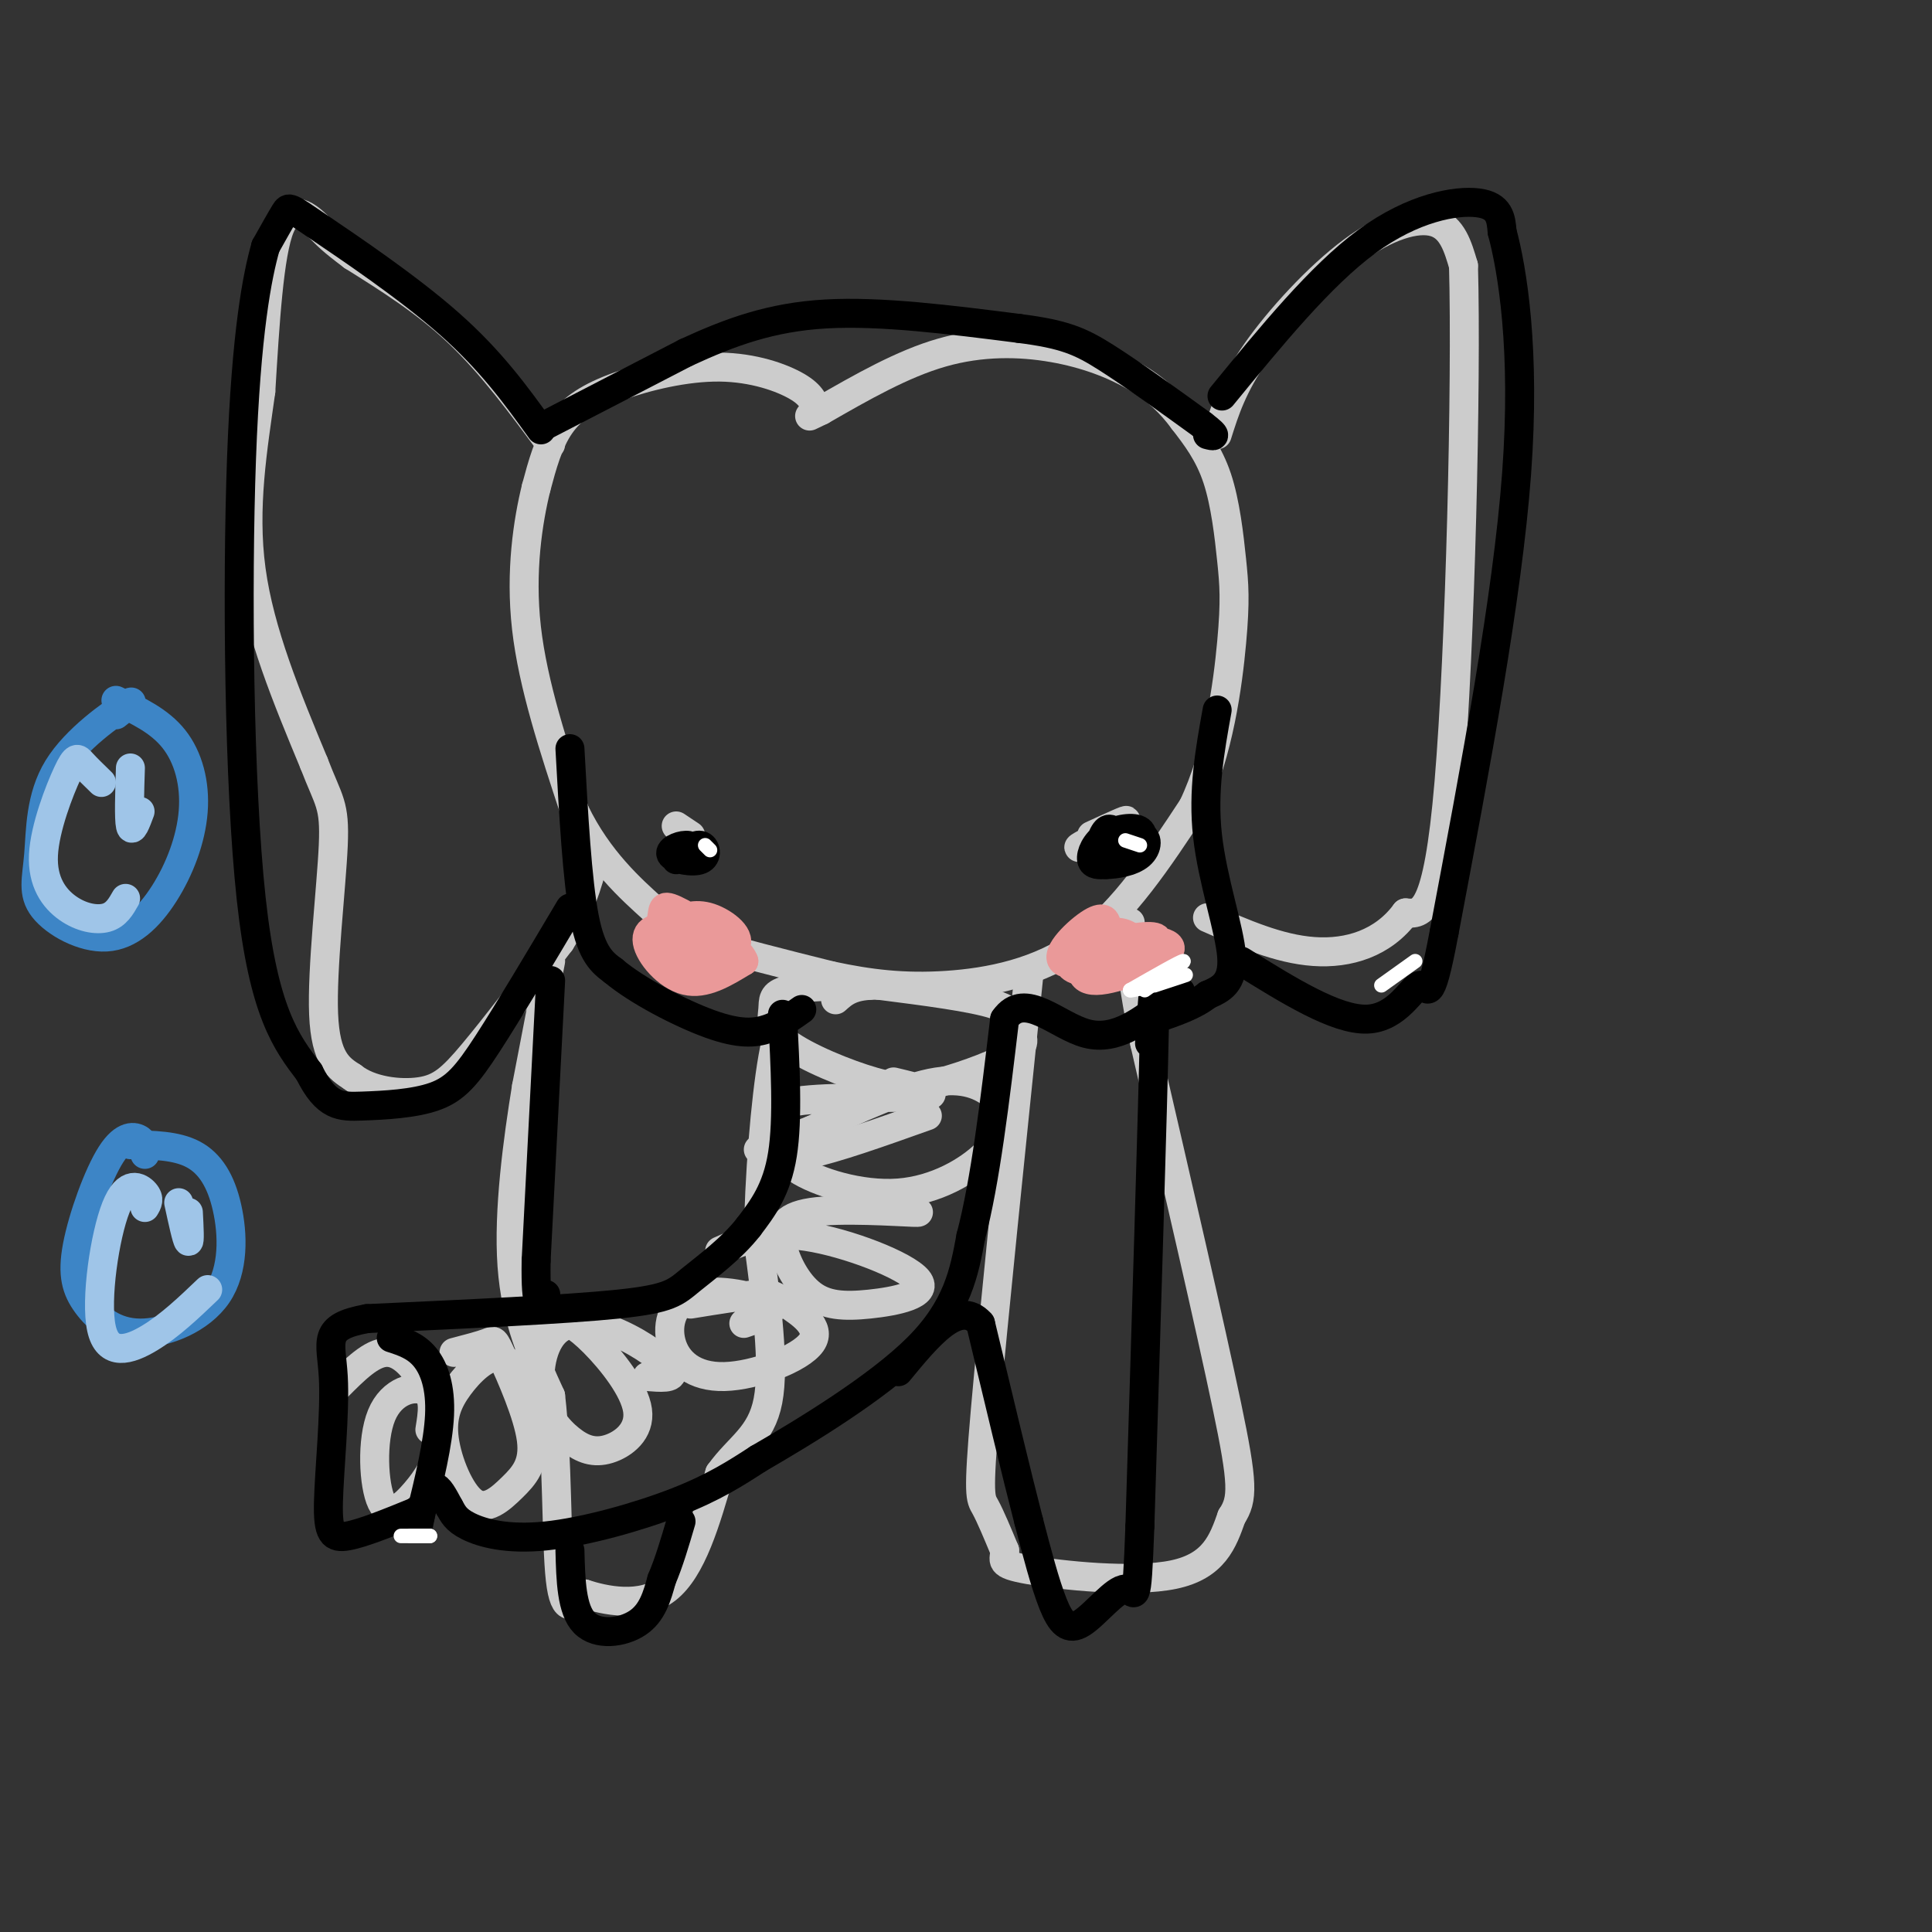 <svg viewBox='0 0 400 400' version='1.1' xmlns='http://www.w3.org/2000/svg' xmlns:xlink='http://www.w3.org/1999/xlink'><rect x="0" y="0" width="400" height="400" fill="#333333" stroke="none"/><g fill='none' stroke='rgb(204,204,204)' stroke-width='6' stroke-linecap='round' stroke-linejoin='round'><path d='M169,85c-0.427,-1.582 -0.855,-3.164 -4,-5c-3.145,-1.836 -9.008,-3.925 -16,-4c-6.992,-0.075 -15.113,1.864 -21,4c-5.887,2.136 -9.539,4.467 -12,8c-2.461,3.533 -3.730,8.266 -5,13'/><path d='M111,101c-1.667,6.778 -3.333,17.222 -2,29c1.333,11.778 5.667,24.889 10,38'/><path d='M119,168c4.821,10.071 11.875,16.250 16,20c4.125,3.750 5.321,5.071 11,7c5.679,1.929 15.839,4.464 26,7'/><path d='M172,202c8.060,1.738 15.208,2.583 24,2c8.792,-0.583 19.226,-2.595 28,-9c8.774,-6.405 15.887,-17.202 23,-28'/><path d='M247,167c5.344,-11.234 7.206,-25.321 8,-34c0.794,-8.679 0.522,-11.952 0,-17c-0.522,-5.048 -1.292,-11.871 -3,-17c-1.708,-5.129 -4.354,-8.565 -7,-12'/><path d='M245,87c-2.604,-3.553 -5.616,-6.437 -10,-9c-4.384,-2.563 -10.142,-4.805 -17,-6c-6.858,-1.195 -14.817,-1.341 -23,1c-8.183,2.341 -16.592,7.171 -25,12'/><path d='M170,85c-4.167,2.000 -2.083,1.000 0,0'/><path d='M114,92c-6.083,-8.250 -12.167,-16.500 -19,-23c-6.833,-6.500 -14.417,-11.250 -22,-16'/><path d='M73,53c-4.560,-3.429 -4.958,-4.000 -7,-6c-2.042,-2.000 -5.726,-5.429 -8,0c-2.274,5.429 -3.137,19.714 -4,34'/><path d='M54,81c-1.644,11.733 -3.756,24.067 -2,37c1.756,12.933 7.378,26.467 13,40'/><path d='M65,158c3.107,8.107 4.375,8.375 4,17c-0.375,8.625 -2.393,25.607 -2,35c0.393,9.393 3.196,11.196 6,13'/><path d='M73,223c3.655,2.893 9.792,3.625 14,3c4.208,-0.625 6.488,-2.607 11,-8c4.512,-5.393 11.256,-14.196 18,-23'/><path d='M116,195c4.167,-6.667 5.583,-11.833 7,-17'/><path d='M114,199c0.000,0.000 -5.000,26.000 -5,26'/><path d='M109,225c-1.800,11.067 -3.800,25.733 -3,37c0.800,11.267 4.400,19.133 8,27'/><path d='M114,289c1.467,12.511 1.133,30.289 2,38c0.867,7.711 2.933,5.356 5,3'/><path d='M121,330c4.067,1.311 11.733,3.089 17,-1c5.267,-4.089 8.133,-14.044 11,-24'/><path d='M149,305c4.022,-5.600 8.578,-7.600 10,-15c1.422,-7.400 -0.289,-20.200 -2,-33'/><path d='M157,257c0.133,-13.089 1.467,-29.311 3,-38c1.533,-8.689 3.267,-9.844 5,-11'/><path d='M157,238c2.083,1.083 4.167,2.167 10,1c5.833,-1.167 15.417,-4.583 25,-8'/><path d='M213,202c-3.711,35.978 -7.422,71.956 -9,90c-1.578,18.044 -1.022,18.156 0,20c1.022,1.844 2.511,5.422 4,9'/><path d='M208,321c0.107,2.095 -1.625,2.833 5,4c6.625,1.167 21.607,2.762 30,1c8.393,-1.762 10.196,-6.881 12,-12'/><path d='M255,314c2.400,-3.644 2.400,-6.756 -1,-23c-3.400,-16.244 -10.200,-45.622 -17,-75'/><path d='M237,216c-3.333,-16.667 -3.167,-20.833 -3,-25'/><path d='M252,90c1.589,-5.042 3.179,-10.083 8,-17c4.821,-6.917 12.875,-15.708 20,-21c7.125,-5.292 13.321,-7.083 17,-6c3.679,1.083 4.839,5.042 6,9'/><path d='M303,55c0.667,23.978 -0.667,79.422 -3,107c-2.333,27.578 -5.667,27.289 -9,27'/><path d='M291,189c-4.644,6.289 -11.756,8.511 -19,8c-7.244,-0.511 -14.622,-3.756 -22,-7'/><path d='M143,173c0.000,0.000 -3.000,-2.000 -3,-2'/><path d='M227,174c-2.422,1.044 -4.844,2.089 -3,1c1.844,-1.089 7.956,-4.311 9,-5c1.044,-0.689 -2.978,1.156 -7,3'/><path d='M180,204c-6.879,0.120 -13.757,0.240 -17,1c-3.243,0.760 -2.849,2.161 -3,4c-0.151,1.839 -0.846,4.118 3,7c3.846,2.882 12.235,6.368 18,8c5.765,1.632 8.907,1.410 14,0c5.093,-1.410 12.138,-4.007 15,-6c2.862,-1.993 1.540,-3.383 1,-5c-0.540,-1.617 -0.297,-3.462 -5,-5c-4.703,-1.538 -14.351,-2.769 -24,-4'/><path d='M182,204c-5.500,-0.167 -7.250,1.417 -9,3'/><path d='M185,224c5.362,1.286 10.725,2.572 6,3c-4.725,0.428 -19.536,-0.003 -26,1c-6.464,1.003 -4.579,3.440 -4,6c0.579,2.560 -0.147,5.244 4,8c4.147,2.756 13.167,5.585 21,5c7.833,-0.585 14.480,-4.585 18,-8c3.520,-3.415 3.913,-6.245 4,-8c0.087,-1.755 -0.130,-2.434 -2,-4c-1.870,-1.566 -5.391,-4.019 -12,-3c-6.609,1.019 -16.304,5.509 -26,10'/><path d='M168,234c-4.333,1.667 -2.167,0.833 0,0'/><path d='M183,250c4.701,0.560 9.401,1.119 6,1c-3.401,-0.119 -14.904,-0.917 -21,0c-6.096,0.917 -6.784,3.548 -6,7c0.784,3.452 3.042,7.723 6,10c2.958,2.277 6.618,2.559 12,2c5.382,-0.559 12.488,-1.958 10,-5c-2.488,-3.042 -14.568,-7.726 -23,-9c-8.432,-1.274 -13.216,0.863 -18,3'/><path d='M154,274c3.612,-1.229 7.225,-2.457 5,-4c-2.225,-1.543 -10.287,-3.400 -15,-2c-4.713,1.400 -6.076,6.058 -5,10c1.076,3.942 4.592,7.167 11,7c6.408,-0.167 15.707,-3.725 18,-7c2.293,-3.275 -2.421,-6.266 -5,-8c-2.579,-1.734 -3.023,-2.210 -6,-2c-2.977,0.210 -8.489,1.105 -14,2'/><path d='M134,285c2.750,0.224 5.500,0.447 5,-1c-0.500,-1.447 -4.249,-4.565 -9,-7c-4.751,-2.435 -10.505,-4.187 -14,-2c-3.495,2.187 -4.733,8.311 -4,13c0.733,4.689 3.435,7.941 6,10c2.565,2.059 4.991,2.925 8,2c3.009,-0.925 6.600,-3.640 6,-8c-0.600,-4.360 -5.392,-10.366 -9,-14c-3.608,-3.634 -6.031,-4.895 -8,-5c-1.969,-0.105 -3.485,0.948 -5,2'/><path d='M109,288c-1.756,-3.413 -3.511,-6.826 -6,-7c-2.489,-0.174 -5.711,2.892 -8,6c-2.289,3.108 -3.643,6.258 -3,11c0.643,4.742 3.284,11.077 6,13c2.716,1.923 5.507,-0.565 8,-3c2.493,-2.435 4.689,-4.818 4,-10c-0.689,-5.182 -4.262,-13.164 -6,-17c-1.738,-3.836 -1.639,-3.524 -3,-3c-1.361,0.524 -4.180,1.262 -7,2'/><path d='M89,296c0.551,-3.401 1.103,-6.802 -1,-8c-2.103,-1.198 -6.860,-0.193 -9,5c-2.140,5.193 -1.664,14.573 0,18c1.664,3.427 4.515,0.902 7,-2c2.485,-2.902 4.604,-6.180 5,-10c0.396,-3.820 -0.932,-8.182 -3,-12c-2.068,-3.818 -4.877,-7.091 -8,-7c-3.123,0.091 -6.562,3.545 -10,7'/></g>
<g fill='none' stroke='rgb(0,0,0)' stroke-width='6' stroke-linecap='round' stroke-linejoin='round'><path d='M113,88c0.000,0.000 29.000,-15.000 29,-15'/><path d='M142,73c9.178,-4.244 17.622,-7.356 29,-8c11.378,-0.644 25.689,1.178 40,3'/><path d='M211,68c9.333,1.178 12.667,2.622 18,6c5.333,3.378 12.667,8.689 20,14'/><path d='M249,88c3.500,2.667 2.250,2.333 1,2'/><path d='M118,155c0.750,13.667 1.500,27.333 3,35c1.500,7.667 3.750,9.333 6,11'/><path d='M127,201c4.821,4.083 13.875,8.792 20,11c6.125,2.208 9.321,1.917 12,1c2.679,-0.917 4.839,-2.458 7,-4'/><path d='M252,147c-1.511,8.378 -3.022,16.756 -2,26c1.022,9.244 4.578,19.356 5,25c0.422,5.644 -2.289,6.822 -5,8'/><path d='M250,206c-2.667,2.167 -6.833,3.583 -11,5'/><path d='M162,210c0.583,10.833 1.167,21.667 0,29c-1.167,7.333 -4.083,11.167 -7,15'/><path d='M155,254c-3.524,4.548 -8.833,8.417 -12,11c-3.167,2.583 -4.190,3.881 -15,5c-10.810,1.119 -31.405,2.060 -52,3'/><path d='M76,273c-9.550,1.734 -7.426,4.568 -7,12c0.426,7.432 -0.847,19.463 -1,26c-0.153,6.537 0.813,7.582 4,7c3.187,-0.582 8.593,-2.791 14,-5'/><path d='M86,313c2.933,-2.067 3.267,-4.733 4,-5c0.733,-0.267 1.867,1.867 3,4'/><path d='M93,312c0.777,1.321 1.219,2.622 4,4c2.781,1.378 7.903,2.833 16,2c8.097,-0.833 19.171,-3.952 27,-7c7.829,-3.048 12.415,-6.024 17,-9'/><path d='M157,302c9.489,-5.489 24.711,-14.711 33,-23c8.289,-8.289 9.644,-15.644 11,-23'/><path d='M201,256c3.000,-11.333 5.000,-28.167 7,-45'/><path d='M208,211c4.111,-6.022 10.889,1.422 17,3c6.111,1.578 11.556,-2.711 17,-7'/><path d='M242,207c3.167,-1.500 2.583,-1.750 2,-2'/><path d='M232,174c-1.002,-1.515 -2.004,-3.030 -3,-2c-0.996,1.030 -1.986,4.605 -1,6c0.986,1.395 3.946,0.608 6,-1c2.054,-1.608 3.200,-4.039 2,-5c-1.200,-0.961 -4.746,-0.451 -7,1c-2.254,1.451 -3.215,3.843 -3,5c0.215,1.157 1.608,1.078 3,1'/><path d='M229,179c1.940,-0.012 5.292,-0.542 7,-2c1.708,-1.458 1.774,-3.845 0,-4c-1.774,-0.155 -5.387,1.923 -9,4'/><path d='M145,177c-0.754,-1.013 -1.509,-2.026 -3,-2c-1.491,0.026 -3.719,1.089 -3,2c0.719,0.911 4.386,1.668 6,1c1.614,-0.668 1.175,-2.762 0,-3c-1.175,-0.238 -3.088,1.381 -5,3'/><path d='M253,82c10.222,-12.489 20.444,-24.978 30,-32c9.556,-7.022 18.444,-8.578 23,-8c4.556,0.578 4.778,3.289 5,6'/><path d='M311,48c2.111,7.822 4.889,24.378 3,50c-1.889,25.622 -8.444,60.311 -15,95'/><path d='M299,193c-3.107,16.631 -3.375,10.708 -5,11c-1.625,0.292 -4.607,6.798 -11,7c-6.393,0.202 -16.196,-5.899 -26,-12'/><path d='M112,89c-5.161,-7.167 -10.321,-14.333 -19,-22c-8.679,-7.667 -20.875,-15.833 -27,-20c-6.125,-4.167 -6.179,-4.333 -7,-3c-0.821,1.333 -2.411,4.167 -4,7'/><path d='M55,51c-1.726,6.048 -4.042,17.667 -5,44c-0.958,26.333 -0.560,67.381 2,91c2.560,23.619 7.280,29.810 12,36'/><path d='M64,222c3.560,7.190 6.459,7.164 11,7c4.541,-0.164 10.722,-0.467 15,-2c4.278,-1.533 6.651,-4.295 11,-11c4.349,-6.705 10.675,-17.352 17,-28'/><path d='M81,277c2.533,0.822 5.067,1.644 7,4c1.933,2.356 3.267,6.244 3,12c-0.267,5.756 -2.133,13.378 -4,21'/><path d='M87,314c-0.667,3.500 -0.333,1.750 0,0'/><path d='M114,203c0.000,0.000 -3.000,58.000 -3,58'/><path d='M111,261c-0.167,10.833 0.917,8.917 2,7'/><path d='M118,321c0.156,6.133 0.311,12.267 3,15c2.689,2.733 7.911,2.067 11,0c3.089,-2.067 4.044,-5.533 5,-9'/><path d='M137,327c1.500,-3.500 2.750,-7.750 4,-12'/><path d='M238,216c0.667,-9.833 1.333,-19.667 1,-3c-0.333,16.667 -1.667,59.833 -3,103'/><path d='M236,316c-0.678,18.445 -0.872,13.057 -3,13c-2.128,-0.057 -6.188,5.215 -9,7c-2.812,1.785 -4.375,0.081 -6,-4c-1.625,-4.081 -3.313,-10.541 -5,-17'/><path d='M213,315c-2.500,-9.667 -6.250,-25.333 -10,-41'/><path d='M203,274c-4.500,-5.167 -10.750,2.417 -17,10'/></g>
<g fill='none' stroke='rgb(234,153,153)' stroke-width='6' stroke-linecap='round' stroke-linejoin='round'><path d='M140,197c-2.552,-1.478 -5.104,-2.956 -3,-2c2.104,0.956 8.865,4.344 10,4c1.135,-0.344 -3.356,-4.422 -7,-6c-3.644,-1.578 -6.443,-0.656 -6,2c0.443,2.656 4.126,7.044 8,8c3.874,0.956 7.937,-1.522 12,-4'/><path d='M154,199c-0.873,-2.833 -9.056,-7.917 -13,-10c-3.944,-2.083 -3.648,-1.166 -4,1c-0.352,2.166 -1.352,5.581 2,7c3.352,1.419 11.056,0.844 13,-1c1.944,-1.844 -1.873,-4.955 -5,-6c-3.127,-1.045 -5.563,-0.022 -8,1'/><path d='M227,195c0.895,-0.906 1.790,-1.812 2,-3c0.210,-1.188 -0.265,-2.658 -3,-1c-2.735,1.658 -7.729,6.444 -6,8c1.729,1.556 10.183,-0.120 14,-1c3.817,-0.880 2.998,-0.965 2,-2c-0.998,-1.035 -2.175,-3.020 -5,-3c-2.825,0.020 -7.299,2.044 -9,4c-1.701,1.956 -0.629,3.845 2,4c2.629,0.155 6.814,-1.422 11,-3'/><path d='M235,198c3.263,-1.432 5.921,-3.511 4,-4c-1.921,-0.489 -8.422,0.611 -12,3c-3.578,2.389 -4.232,6.066 0,6c4.232,-0.066 13.352,-3.876 15,-6c1.648,-2.124 -4.176,-2.562 -10,-3'/></g>
<g fill='none' stroke='rgb(61,133,198)' stroke-width='6' stroke-linecap='round' stroke-linejoin='round'><path d='M30,239c0.043,-1.113 0.087,-2.227 -1,-3c-1.087,-0.773 -3.303,-1.207 -6,3c-2.697,4.207 -5.875,13.053 -7,19c-1.125,5.947 -0.199,8.995 2,12c2.199,3.005 5.669,5.968 11,6c5.331,0.032 12.522,-2.868 16,-8c3.478,-5.132 3.244,-12.497 2,-18c-1.244,-5.503 -3.498,-9.144 -7,-11c-3.502,-1.856 -8.251,-1.928 -13,-2'/><path d='M24,148c2.324,-1.845 4.647,-3.689 2,-2c-2.647,1.689 -10.265,6.912 -14,13c-3.735,6.088 -3.587,13.042 -4,18c-0.413,4.958 -1.388,7.921 1,11c2.388,3.079 8.140,6.275 13,6c4.860,-0.275 8.828,-4.022 12,-9c3.172,-4.978 5.546,-11.186 6,-17c0.454,-5.814 -1.013,-11.232 -4,-15c-2.987,-3.768 -7.493,-5.884 -12,-8'/></g>
<g fill='none' stroke='rgb(159,197,232)' stroke-width='6' stroke-linecap='round' stroke-linejoin='round'><path d='M21,162c-1.528,-1.485 -3.056,-2.969 -4,-4c-0.944,-1.031 -1.306,-1.608 -3,2c-1.694,3.608 -4.722,11.400 -5,17c-0.278,5.600 2.194,9.008 5,11c2.806,1.992 5.944,2.569 8,2c2.056,-0.569 3.028,-2.285 4,-4'/><path d='M30,250c0.528,-0.882 1.056,-1.764 0,-3c-1.056,-1.236 -3.695,-2.826 -6,3c-2.305,5.826 -4.274,19.069 -3,25c1.274,5.931 5.793,4.552 10,2c4.207,-2.552 8.104,-6.276 12,-10'/><path d='M37,249c0.833,3.833 1.667,7.667 2,8c0.333,0.333 0.167,-2.833 0,-6'/><path d='M27,159c-0.167,5.250 -0.333,10.500 0,12c0.333,1.500 1.167,-0.750 2,-3'/></g>
<g fill='none' stroke='rgb(255,255,255)' stroke-width='3' stroke-linecap='round' stroke-linejoin='round'><path d='M147,176c0.000,0.000 -1.000,-1.000 -1,-1'/><path d='M236,175c0.000,0.000 -3.000,-1.000 -3,-1'/><path d='M237,205c4.250,-3.000 8.500,-6.000 8,-6c-0.500,0.000 -5.750,3.000 -11,6'/><path d='M234,205c1.000,0.178 9.000,-2.378 11,-3c2.000,-0.622 -2.000,0.689 -6,2'/><path d='M286,204c0.000,0.000 7.000,-5.000 7,-5'/><path d='M83,318c0.000,0.000 6.000,0.000 6,0'/><path d='M89,318c0.333,0.000 -1.833,0.000 -4,0'/></g>
</svg>